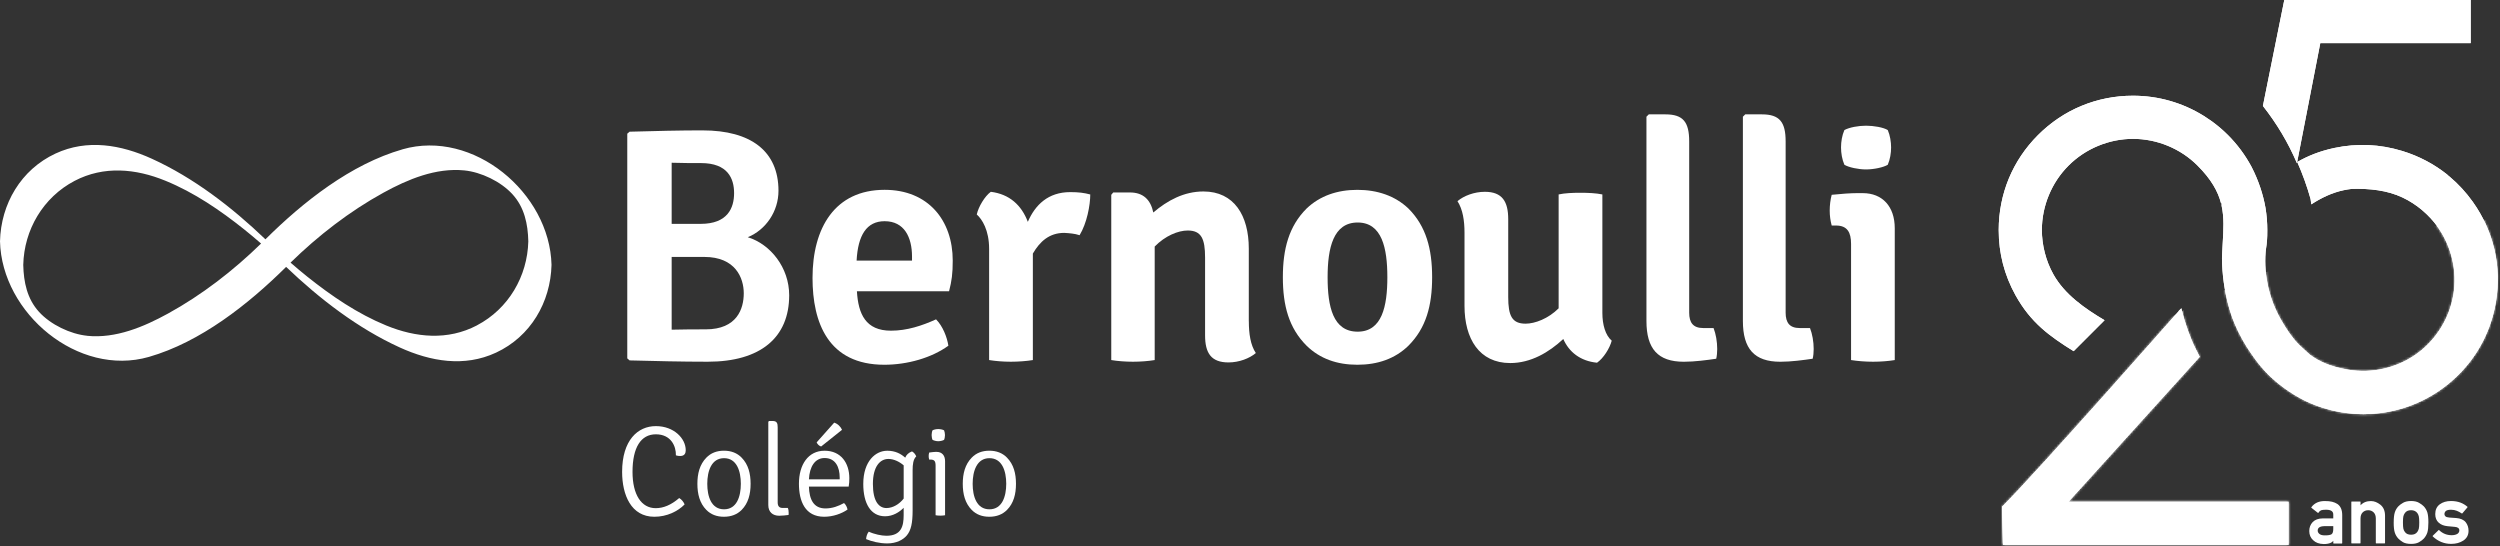 <svg width="1034" height="226" viewBox="0 0 1034 226" fill="none" xmlns="http://www.w3.org/2000/svg">
<rect x="0" y="0" width="1034" height="226" fill="#333333" stroke="none"/>
<path d="M950 67.45C946.31 58.85 941.72 51.19 935.94 43.81L944.78 0H1021.88V17.85H959.67L953.2 51.08L950.01 67.47C950.01 67.47 949.99 67.09 949.98 67.45H950ZM1031.7 103.26C1030.08 96.27 1027.07 89.54 1022.75 83.48C1019.95 79.56 1016.76 76.09 1013.23 73.13C1012.91 72.86 1012.59 72.6 1012.26 72.34C1012.28 72.34 1012.3 72.32 1012.32 72.32C1006.85 67.93 1000.5 64.55 993.53 62.43C988.9 61.02 984.23 60.21 979.61 60.01C974.91 59.81 970.19 60.2 965.53 61.19C959.46 62.48 954.57 64.46 950.14 67.01C952.32 71.9 954.16 76.99 955.65 82.29L955.95 84.52C960.08 81.83 964.5 79.7 969.29 78.68C970.45 78.43 971.63 78.24 972.81 78.11C980.02 77.95 987.29 78.65 993.73 81.71C996.6 83.07 999.29 84.81 1001.74 86.87C1004.25 88.98 1006.42 91.33 1008.22 93.85C1011.1 97.89 1013.13 102.44 1014.24 107.24C1015.36 112.08 1015.53 117.07 1014.71 121.96C1013.89 126.86 1012.1 131.52 1009.47 135.73C1006.85 139.91 1003.46 143.56 999.42 146.44C995.38 149.32 990.83 151.34 986.02 152.45C981.18 153.57 976.19 153.74 971.3 152.92C964.03 151.71 959.09 149.54 955.28 146.63C954.22 145.69 952.71 144.31 951.69 143.35C951.67 143.33 951.66 143.31 951.64 143.3C951.31 142.99 951.03 142.73 950.85 142.55C947.98 139.68 945.73 136.24 943.52 132.44C941.03 128.14 939.24 123.56 938.16 118.85C937.06 114.03 936.69 109.12 937.06 104.28L937.13 103.57C937.39 101.87 937.55 100.57 937.64 99.38C937.73 98.23 937.76 96.92 937.76 95.15C937.76 92.03 937.5 88.96 937.01 85.98C936.04 80.46 934.12 74.6 931.24 69.02C928.64 64.16 925.35 59.73 921.49 55.87C919.31 53.69 916.95 51.69 914.43 49.9L911.28 47.81C902.82 42.6 892.87 39.59 882.2 39.59C874.75 39.59 867.53 41.04 860.9 43.79C854.29 46.52 848.18 50.6 842.92 55.86C837.66 61.12 833.58 67.24 830.85 73.84C828.11 80.47 826.66 87.7 826.66 95.14C826.66 99.96 827.25 104.64 828.4 109.09C829.57 113.62 831.33 118 833.63 122.14C839.95 133.49 847.61 138.98 857.65 145.25L870.45 132.45C862.27 127.59 853.92 121.8 849.26 113.43C847.71 110.65 846.54 107.68 845.74 104.58C844.92 101.4 844.52 98.23 844.52 95.13C844.52 90.17 845.51 85.29 847.4 80.73C849.3 76.14 852.05 71.98 855.57 68.47C859.08 64.96 863.25 62.2 867.83 60.31C872.39 58.42 877.27 57.43 882.23 57.43C887.19 57.43 892.07 58.43 896.63 60.31C901.22 62.21 905.38 64.96 908.89 68.47C914.57 74.15 917.35 79.15 918.64 84.14L918.86 83.92V85.11C919.94 90.02 919.65 94.98 919.31 100.61C919.2 102.54 919.07 104.57 919.03 106.01L919.01 106.84C919.07 113.42 919.99 120.19 921.76 126.59C922.22 128.25 922.73 129.88 923.3 131.46C924.08 133.53 924.94 135.53 925.9 137.46C926.9 139.47 927.99 141.42 929.16 143.31L930.78 145.78L930.9 145.94C931.3 146.54 931.76 147.21 932.31 147.97C934.12 150.51 936.11 152.86 938.24 155C942.24 158.93 947.2 162.59 952.78 165.46C957.72 167.91 962.97 169.61 968.36 170.51C971.4 171.02 974.48 171.28 977.57 171.28L981.34 171.15C991.25 170.48 1001.1 167.15 1009.78 160.96C1015.84 156.64 1020.88 151.26 1024.68 145.17C1028.47 139.11 1031.08 132.24 1032.31 124.9C1033.54 117.56 1033.31 110.22 1031.7 103.25V103.26ZM909.8 147.59C908.9 145.8 907.35 142.86 906.59 140.98C905.45 138.27 904.45 135.52 903.61 132.75C903.09 131.04 902.63 129.29 902.21 127.5L901.09 128.62L901.15 128.65C901.15 128.65 843.46 194.18 828.02 209.64L828.41 225.37H946.54V207.52H855.53L909.79 147.59H909.8ZM965.25 224.82C965.12 224.82 965.05 224.75 965.05 224.62V223.68C964.89 223.88 964.71 224.06 964.51 224.21C964.31 224.36 964.08 224.48 963.85 224.57C963.5 224.71 963.1 224.83 962.64 224.9C962.18 224.98 961.67 225.02 961.13 225.02C959.21 224.98 957.76 224.45 956.75 223.45V223.47C955.66 222.48 955.11 221.2 955.11 219.64C955.11 218.18 955.58 216.95 956.51 215.95C957.47 214.95 958.85 214.44 960.65 214.41H965.04V212.82C965.06 211.44 964 210.78 961.87 210.83C961.48 210.83 961.13 210.85 960.82 210.88C960.51 210.91 960.22 210.97 959.97 211.06H959.99C959.77 211.17 959.57 211.31 959.39 211.47C959.21 211.63 959.06 211.82 958.94 212.05C958.86 212.18 958.76 212.2 958.64 212.1L956.03 210.05C956.03 210.05 955.96 209.97 955.95 209.92C955.94 209.87 955.95 209.82 955.98 209.78C957.27 208.03 959.18 207.18 961.71 207.24C962.77 207.23 963.71 207.32 964.55 207.52C965.38 207.72 966.13 208.04 966.79 208.47C968.08 209.38 968.73 210.89 968.74 213V224.61C968.74 224.74 968.67 224.81 968.54 224.81H965.25V224.82ZM965.05 217.62H961.27C959.48 217.68 958.59 218.29 958.6 219.47C958.6 219.97 958.83 220.42 959.28 220.81C959.75 221.22 960.49 221.43 961.52 221.43C962.89 221.44 963.84 221.28 964.36 220.95H964.34C964.81 220.64 965.04 219.88 965.04 218.68V217.63L965.05 217.62ZM972.71 224.76C972.58 224.76 972.51 224.69 972.51 224.56V207.62C972.51 207.49 972.58 207.42 972.71 207.42H976.12C976.25 207.42 976.32 207.49 976.32 207.62V208.99C977.39 207.82 978.81 207.24 980.6 207.24C981.29 207.24 981.96 207.37 982.61 207.62C983.26 207.88 983.9 208.26 984.55 208.77C985.82 209.81 986.45 211.31 986.45 213.3V224.56C986.45 224.69 986.38 224.76 986.25 224.76H982.84C982.71 224.76 982.64 224.69 982.64 224.56V214.47C982.64 213.37 982.34 212.52 981.75 211.93C981.13 211.33 980.38 211.03 979.51 211.03C978.57 211.03 977.81 211.33 977.2 211.93C976.61 212.52 976.31 213.37 976.31 214.47V224.56C976.31 224.69 976.24 224.76 976.11 224.76H972.7H972.71ZM990.04 216.07C990.04 214.25 990.19 212.88 990.49 211.94C990.78 211 991.26 210.17 991.93 209.45C992.4 208.95 993.05 208.45 993.9 207.96C994.75 207.47 995.85 207.22 997.22 207.22C998.59 207.22 999.68 207.47 1000.51 207.96C1000.94 208.21 1001.33 208.45 1001.65 208.7C1001.98 208.95 1002.27 209.2 1002.51 209.45C1003.17 210.17 1003.65 211 1003.95 211.94C1004.24 212.9 1004.38 214.27 1004.38 216.07C1004.38 217.87 1004.24 219.31 1003.95 220.25C1003.65 221.16 1003.17 221.99 1002.51 222.74C1002.01 223.27 1001.34 223.78 1000.5 224.26C999.66 224.73 998.57 224.96 997.21 224.96C995.85 224.96 994.73 224.73 993.89 224.26C993.51 224.04 993.15 223.79 992.81 223.52C992.47 223.25 992.17 222.99 991.92 222.73C991.24 221.98 990.76 221.15 990.48 220.24C990.18 219.33 990.03 217.93 990.03 216.06L990.04 216.07ZM1000.6 216.1C1000.6 214.93 1000.54 214.08 1000.42 213.56C1000.31 213.08 1000.1 212.62 999.8 212.19C999.51 211.81 999.15 211.52 998.72 211.32C998.29 211.12 997.79 211.02 997.23 211.02C996.05 211.02 995.19 211.41 994.66 212.19C994.5 212.41 994.37 212.63 994.27 212.85C994.16 213.07 994.08 213.3 994.03 213.56C993.92 214.04 993.86 214.87 993.86 216.07C993.86 216.67 993.87 217.19 993.9 217.62C993.93 218.05 993.97 218.4 994.03 218.66C994.13 219.14 994.34 219.59 994.66 220.01C995.18 220.78 996.04 221.16 997.23 221.16C998.42 221.16 999.22 220.78 999.8 220.01C1000.09 219.58 1000.3 219.12 1000.42 218.66C1000.54 218.11 1000.6 217.26 1000.6 216.1ZM1008.55 219.26C1008.64 219.17 1008.72 219.17 1008.8 219.24C1010.25 220.65 1011.99 221.36 1014.01 221.36C1014.92 221.36 1015.69 221.19 1016.32 220.84C1016.59 220.67 1016.8 220.47 1016.95 220.22C1017.1 219.98 1017.18 219.7 1017.18 219.38C1017.18 218.5 1016.55 218.01 1015.28 217.91L1012.27 217.63C1011.57 217.56 1010.91 217.41 1010.3 217.18C1009.69 216.95 1009.14 216.62 1008.66 216.19C1007.7 215.34 1007.22 214.16 1007.22 212.63C1007.22 210.85 1007.85 209.5 1009.11 208.57C1010.35 207.67 1011.88 207.22 1013.72 207.22C1014.48 207.22 1015.18 207.28 1015.82 207.39C1016.46 207.5 1017.06 207.66 1017.61 207.86C1018.16 208.06 1018.67 208.31 1019.15 208.6C1019.62 208.89 1020.08 209.21 1020.51 209.57C1020.55 209.6 1020.58 209.65 1020.58 209.7C1020.58 209.75 1020.56 209.81 1020.53 209.85L1018.43 212.32C1018.35 212.4 1018.26 212.41 1018.16 212.35C1017.5 211.9 1016.82 211.54 1016.12 211.26C1015.42 210.98 1014.62 210.83 1013.73 210.83C1012.69 210.83 1011.98 211.01 1011.59 211.36C1011.21 211.71 1011.02 212.14 1011.02 212.66C1011.02 212.98 1011.16 213.28 1011.44 213.56C1011.72 213.84 1012.25 213.99 1013.08 214.06C1013.55 214.09 1014.02 214.13 1014.49 214.16C1014.96 214.19 1015.43 214.23 1015.89 214.26C1016.76 214.32 1017.53 214.49 1018.2 214.79C1018.87 215.09 1019.41 215.48 1019.8 215.97C1020.59 216.97 1020.99 218.16 1020.99 219.53C1020.99 221.27 1020.28 222.61 1018.87 223.56C1018.17 224.02 1017.4 224.36 1016.56 224.6C1015.72 224.83 1014.79 224.95 1013.78 224.95C1010.93 224.95 1008.4 223.93 1006.2 221.88C1006.1 221.78 1006.1 221.68 1006.2 221.58L1008.59 219.26H1008.55Z" fill="white"/>
<path d="M950 67.45C946.31 58.85 941.72 51.19 935.94 43.81L944.78 0H1021.88V17.85H959.67L953.2 51.08L950.01 67.47C950.01 67.47 949.99 67.09 949.98 67.45H950ZM1031.7 103.26C1030.08 96.27 1027.07 89.54 1022.75 83.48C1019.95 79.56 1016.76 76.09 1013.23 73.13C1012.91 72.86 1012.59 72.6 1012.26 72.34C1012.28 72.34 1012.3 72.32 1012.32 72.32C1006.85 67.93 1000.5 64.55 993.53 62.43C988.9 61.02 984.23 60.21 979.61 60.01C974.91 59.81 970.19 60.2 965.53 61.19C959.46 62.48 954.57 64.46 950.14 67.01C952.32 71.9 954.16 76.99 955.65 82.29L955.95 84.52C960.08 81.83 964.5 79.7 969.29 78.68C970.45 78.43 971.63 78.24 972.81 78.11C980.02 77.95 987.29 78.65 993.73 81.71C996.6 83.07 999.29 84.81 1001.74 86.87C1004.25 88.98 1006.42 91.33 1008.22 93.85C1011.1 97.89 1013.13 102.44 1014.24 107.24C1015.36 112.08 1015.53 117.07 1014.71 121.96C1013.89 126.86 1012.1 131.52 1009.47 135.73C1006.85 139.91 1003.46 143.56 999.42 146.44C995.38 149.32 990.83 151.34 986.02 152.45C981.18 153.57 976.19 153.74 971.3 152.92C964.03 151.71 959.09 149.54 955.28 146.63C954.22 145.69 952.71 144.31 951.69 143.35C951.67 143.33 951.66 143.31 951.64 143.3C951.31 142.99 951.03 142.73 950.85 142.55C947.98 139.68 945.73 136.24 943.52 132.44C941.03 128.14 939.24 123.56 938.16 118.85C937.06 114.03 936.69 109.12 937.06 104.28L937.13 103.57C937.39 101.87 937.55 100.57 937.64 99.38C937.73 98.23 937.76 96.92 937.76 95.15C937.76 92.03 937.5 88.96 937.01 85.98C936.04 80.46 934.12 74.6 931.24 69.02C928.64 64.16 925.35 59.73 921.49 55.87C919.31 53.69 916.95 51.69 914.43 49.9L911.28 47.81C902.82 42.6 892.87 39.59 882.2 39.59C874.75 39.59 867.53 41.04 860.9 43.79C854.29 46.52 848.18 50.6 842.92 55.86C837.66 61.12 833.58 67.24 830.85 73.84C828.11 80.47 826.66 87.7 826.66 95.14C826.66 99.96 827.25 104.64 828.4 109.09C829.57 113.62 831.33 118 833.63 122.14C839.95 133.49 847.61 138.98 857.65 145.25L870.45 132.45C862.27 127.59 853.92 121.8 849.26 113.43C847.71 110.65 846.54 107.68 845.74 104.58C844.92 101.4 844.52 98.23 844.52 95.13C844.52 90.17 845.51 85.29 847.4 80.73C849.3 76.14 852.05 71.98 855.57 68.47C859.08 64.96 863.25 62.2 867.83 60.31C872.39 58.42 877.27 57.43 882.23 57.43C887.19 57.43 892.07 58.43 896.63 60.31C901.22 62.21 905.38 64.96 908.89 68.47C914.57 74.15 917.35 79.15 918.64 84.14L918.86 83.92V85.11C919.94 90.02 919.65 94.98 919.31 100.61C919.2 102.54 919.07 104.57 919.03 106.01L919.01 106.84C919.07 113.42 919.99 120.19 921.76 126.59C922.22 128.25 922.73 129.88 923.3 131.46C924.08 133.53 924.94 135.53 925.9 137.46C926.9 139.47 927.99 141.42 929.16 143.31L930.78 145.78L930.9 145.94C931.3 146.54 931.76 147.21 932.31 147.97C934.12 150.51 936.11 152.86 938.24 155C942.24 158.93 947.2 162.59 952.78 165.46C957.72 167.91 962.97 169.61 968.36 170.51C971.4 171.02 974.48 171.28 977.57 171.28L981.34 171.15C991.25 170.48 1001.1 167.15 1009.78 160.96C1015.84 156.64 1020.88 151.26 1024.68 145.17C1028.47 139.11 1031.08 132.24 1032.31 124.9C1033.54 117.56 1033.31 110.22 1031.7 103.25V103.26ZM909.8 147.59C908.9 145.8 907.35 142.86 906.59 140.98C905.45 138.27 904.45 135.52 903.61 132.75C903.09 131.04 902.63 129.29 902.21 127.5L901.09 128.62L901.15 128.65C901.15 128.65 843.46 194.18 828.02 209.64L828.41 225.37H946.54V207.52H855.53L909.79 147.59H909.8Z" fill="white"/>
<mask id="mask0_2_213" style="mask-type:luminance" maskUnits="userSpaceOnUse" x="826" y="0" width="208" height="226">
<path d="M950 67.45C946.31 58.85 941.72 51.19 935.94 43.81L944.78 0H1021.88V17.85H959.67L953.2 51.08L950.01 67.47C950.01 67.47 949.99 67.09 949.98 67.45H950ZM1031.7 103.26C1030.08 96.27 1027.07 89.54 1022.75 83.48C1019.95 79.56 1016.76 76.09 1013.23 73.13C1012.91 72.86 1012.59 72.6 1012.26 72.34C1012.28 72.34 1012.3 72.32 1012.32 72.32C1006.85 67.93 1000.5 64.55 993.53 62.43C988.9 61.02 984.23 60.21 979.61 60.01C974.91 59.81 970.19 60.2 965.53 61.19C959.46 62.48 954.57 64.46 950.14 67.01C952.32 71.9 954.16 76.99 955.65 82.29L955.95 84.52C960.08 81.83 964.5 79.7 969.29 78.68C970.45 78.43 971.63 78.24 972.81 78.11C980.02 77.95 987.29 78.65 993.73 81.71C996.6 83.07 999.29 84.81 1001.74 86.87C1004.25 88.98 1006.42 91.33 1008.22 93.85C1011.1 97.89 1013.13 102.44 1014.24 107.24C1015.36 112.08 1015.53 117.07 1014.71 121.96C1013.89 126.86 1012.1 131.52 1009.47 135.73C1006.85 139.91 1003.46 143.56 999.42 146.44C995.38 149.32 990.83 151.34 986.02 152.45C981.18 153.57 976.19 153.74 971.3 152.92C964.03 151.71 959.09 149.54 955.28 146.63C954.22 145.69 952.71 144.31 951.69 143.35C951.67 143.33 951.66 143.31 951.64 143.3C951.31 142.99 951.03 142.73 950.85 142.55C947.98 139.68 945.73 136.24 943.52 132.44C941.03 128.14 939.24 123.56 938.16 118.85C937.06 114.03 936.69 109.12 937.06 104.28L937.13 103.57C937.39 101.87 937.55 100.57 937.64 99.38C937.73 98.23 937.76 96.92 937.76 95.15C937.76 92.03 937.5 88.96 937.01 85.98C936.04 80.46 934.12 74.6 931.24 69.02C928.64 64.16 925.35 59.73 921.49 55.87C919.31 53.69 916.95 51.69 914.43 49.9L911.28 47.81C902.82 42.6 892.87 39.59 882.2 39.59C874.75 39.59 867.53 41.04 860.9 43.79C854.29 46.52 848.18 50.6 842.92 55.86C837.66 61.12 833.58 67.24 830.85 73.84C828.11 80.47 826.66 87.7 826.66 95.14C826.66 99.96 827.25 104.64 828.4 109.09C829.57 113.62 831.33 118 833.63 122.14C839.95 133.49 847.61 138.98 857.65 145.25L870.45 132.45C862.27 127.59 853.92 121.8 849.26 113.43C847.71 110.65 846.54 107.68 845.74 104.58C844.92 101.4 844.52 98.23 844.52 95.13C844.52 90.17 845.51 85.29 847.4 80.73C849.3 76.14 852.05 71.98 855.57 68.47C859.08 64.96 863.25 62.2 867.83 60.31C872.39 58.42 877.27 57.43 882.23 57.43C887.19 57.43 892.07 58.43 896.63 60.31C901.22 62.21 905.38 64.96 908.89 68.47C914.57 74.15 917.35 79.15 918.64 84.14L918.86 83.92V85.11C919.94 90.02 919.65 94.98 919.31 100.61C919.2 102.54 919.07 104.57 919.03 106.01L919.01 106.84C919.07 113.42 919.99 120.19 921.76 126.59C922.22 128.25 922.73 129.88 923.3 131.46C924.08 133.53 924.94 135.53 925.9 137.46C926.9 139.47 927.99 141.42 929.16 143.31L930.78 145.78L930.9 145.94C931.3 146.54 931.76 147.21 932.31 147.97C934.12 150.51 936.11 152.86 938.24 155C942.24 158.93 947.2 162.59 952.78 165.46C957.72 167.91 962.97 169.61 968.36 170.51C971.4 171.02 974.48 171.28 977.57 171.28L981.34 171.15C991.25 170.48 1001.1 167.15 1009.78 160.96C1015.84 156.64 1020.88 151.26 1024.68 145.17C1028.47 139.11 1031.08 132.24 1032.31 124.9C1033.54 117.56 1033.31 110.22 1031.7 103.25V103.26ZM909.8 147.59C908.9 145.8 907.35 142.86 906.59 140.98C905.45 138.27 904.45 135.52 903.61 132.75C903.09 131.04 902.63 129.29 902.21 127.5L901.09 128.62L901.15 128.65C901.15 128.65 843.46 194.18 828.02 209.64L828.41 225.37H946.54V207.52H855.53L909.79 147.59H909.8Z" fill="white"/>
</mask>
<g mask="url(#mask0_2_213)">
<g style="mix-blend-mode:overlay">
<path d="M1060.54 762.7C1246.49 762.7 1397.24 611.954 1397.24 426C1397.24 240.046 1246.49 89.3 1060.54 89.3C874.586 89.3 723.84 240.046 723.84 426C723.84 611.954 874.586 762.7 1060.54 762.7Z" fill="white"/>
</g>
</g>
<path d="M762.84 53.79C764.91 52.67 768.62 51.99 771.8 51.99C774.98 51.99 778.98 52.68 780.78 53.79C781.74 55.98 782.16 58.75 782.16 60.97C782.16 63.32 781.74 65.93 780.78 68.15C778.98 69.24 774.98 70.08 771.8 70.08C768.62 70.08 764.63 69.23 762.84 68.15C761.87 65.93 761.45 63.31 761.45 60.97C761.45 58.63 761.87 55.98 762.84 53.79ZM783.68 148.92C781.21 149.34 777.89 149.61 774.72 149.61C771.55 149.61 768.23 149.34 765.6 148.92V100.87C765.6 96.17 764.09 93.28 759.38 93.28H757.59C757.04 91.2 756.77 89.28 756.77 87.06C756.77 84.98 757.04 82.63 757.59 80.57C761.45 80.16 765.46 79.88 768.09 79.88H770.43C778.57 79.88 783.67 85.41 783.67 94.39V148.93L783.68 148.92Z" fill="white"/>
<path d="M277.8 106.27V136.36C282.76 136.22 287.74 136.22 291.88 136.22C304.87 136.22 307.62 127.67 307.62 121.31C307.62 114.95 304.17 106.27 291.32 106.27H277.79H277.8ZM277.8 92.59H289.81C300.99 92.59 303.62 85.96 303.62 79.88C303.62 73.8 300.99 67.45 289.95 67.45C286.9 67.45 281.66 67.45 277.8 67.31V92.58V92.59ZM290.63 53.93C310.51 53.93 321.98 62.48 321.98 78.91C321.98 87.46 316.73 95.06 309.28 98.11C318.67 101 326.41 110.67 326.41 122.12C326.41 139.53 314.67 149.61 292.71 149.61C281.8 149.61 271.45 149.34 260.4 149.06L259.44 148.22V55.29L260.4 54.47C271.03 54.18 281.25 53.92 290.63 53.92" fill="white"/>
<path d="M354.29 107.78H377.21V106.13C377.21 98.12 374.02 91.49 365.88 91.49C358.43 91.49 354.84 97.29 354.29 107.79M354.42 120.47C354.98 129.86 358.01 136.77 368.51 136.77C375.14 136.77 381.35 134.71 387.15 132.08C389.9 134.84 391.7 139.4 392.25 142.99C385.35 147.97 375.41 150.86 365.75 150.86C342.56 150.86 336.06 133.46 336.06 114.96C336.06 94.24 345.31 78.51 365.88 78.51C383.97 78.51 394.05 91.2 394.05 107.78C394.05 113.17 393.64 116.2 392.53 120.47H354.42Z" fill="white"/>
<path d="M409.79 79.33C417.52 80.29 422.49 84.85 425.11 91.75C428.16 84.71 433.53 79.46 442.65 79.46C446.1 79.46 448.32 79.74 450.93 80.43C450.93 84.86 449.55 92.31 446.52 97.28C444.45 96.59 442.24 96.45 440.17 96.32C433.96 96.32 430.09 99.9 427.19 104.87V148.92C424.7 149.34 421.26 149.61 418.08 149.61C414.9 149.61 411.72 149.34 409.1 148.92V102.94C409.1 95.2 406.2 90.65 403.99 88.71C404.68 85.54 407.31 81.12 409.8 79.33" fill="white"/>
<path d="M516.52 132.9C516.52 138.01 517.2 142.71 519.41 146.02C516.8 148.23 512.51 149.9 508.1 149.9C500.92 149.9 498.42 146.02 498.42 138.7V106.54C498.42 98.8 496.91 95.34 491.25 95.34C487.25 95.34 481.87 97.56 477.58 101.97V148.92C475.09 149.34 471.78 149.61 468.6 149.61C465.42 149.61 462.1 149.34 459.62 148.92V80.57L460.44 79.6H467.35C472.87 79.6 475.9 82.64 477.01 87.89C482.81 82.92 489.71 79.19 497.73 79.19C510.43 79.19 516.5 89.13 516.5 102.81V132.9H516.52Z" fill="white"/>
<path d="M561.53 137.18C571.61 137.18 573.81 126.69 573.81 114.67C573.81 102.65 571.6 92.03 561.53 92.03C551.46 92.03 549.1 102.52 549.1 114.67C549.1 126.82 551.31 137.18 561.53 137.18ZM582.52 142.99C576.99 148.38 569.81 150.86 561.4 150.86C552.99 150.86 545.92 148.37 540.41 142.99C533.08 135.67 530.59 126.41 530.59 114.68C530.59 102.95 533.08 93.56 540.41 86.24C545.92 80.99 553.1 78.52 561.4 78.52C569.7 78.52 576.99 80.99 582.52 86.24C589.84 93.56 592.33 102.95 592.33 114.68C592.33 126.41 589.84 135.67 582.52 142.99Z" fill="white"/>
<path d="M605.72 96.32C605.72 91.21 605.02 86.65 602.81 83.2C605.44 80.98 609.72 79.33 614.14 79.33C621.31 79.33 623.8 83.33 623.8 90.65V122.82C623.8 130.56 625.32 133.87 630.98 133.87C634.85 133.87 640.37 131.8 644.65 127.52V80.42C647.14 79.87 650.45 79.73 653.63 79.73C656.81 79.73 660.11 79.87 662.74 80.42V129.44C662.74 134.27 663.99 138.69 666.61 140.9C665.78 144.08 663.15 148.22 660.53 150.02C653.62 149.34 648.93 145.59 646.58 140.21C640.64 145.73 633.18 150.16 624.63 150.16C611.8 150.16 605.72 140.07 605.72 126.54V96.3V96.32Z" fill="white"/>
<path d="M708.72 135.66C709.69 138.15 710.24 141.32 710.24 144.36C710.24 145.74 710.1 147.27 709.83 148.37C706.1 148.92 700.98 149.62 696.44 149.62C685.67 149.62 680.97 144.23 680.97 132.76V48.27L681.94 47.3H688.84C696.16 47.3 698.65 50.48 698.65 58.49V129.33C698.65 133.47 700.3 135.68 704.45 135.68H708.73L708.72 135.66Z" fill="white"/>
<path d="M748.61 135.66C749.58 138.15 750.14 141.32 750.14 144.36C750.14 145.74 750 147.27 749.72 148.37C746 148.92 740.89 149.62 736.33 149.62C725.56 149.62 720.86 144.23 720.86 132.76V48.27L721.83 47.3H728.73C736.05 47.3 738.54 50.48 738.54 58.49V129.33C738.54 133.47 740.19 135.68 744.34 135.68H748.62L748.61 135.66Z" fill="white"/>
<path d="M271.27 179.63C265.12 179.63 261.61 185 261.61 195.17C261.61 204.61 265.27 210.18 271.21 210.18C274.35 210.18 277.53 208.9 280.92 205.99C281.92 206.57 282.82 207.69 283.15 208.64C280.33 211.51 275.83 213.73 270.63 213.73C261.04 213.73 257.31 204.72 257.31 195.17C257.31 182.07 263.79 176.24 271.26 176.24C278.73 176.24 283.62 181.33 283.62 186.22C283.62 187.38 283.2 188.6 281.34 188.6C280.65 188.6 280.28 188.55 279.55 188.33C279.65 184.56 277.53 179.63 271.27 179.63Z" fill="white"/>
<path d="M299.47 210.65C304.73 210.65 306.41 205.34 306.41 200.1C306.41 194.86 304.73 189.5 299.47 189.5C294.21 189.5 292.53 194.89 292.53 200.1C292.53 205.31 294.17 210.65 299.47 210.65ZM306.74 210.91C304.88 212.77 302.45 213.73 299.42 213.73C296.39 213.73 294.02 212.78 292.15 210.91C289.39 208.11 288.44 204.33 288.44 200.1C288.44 195.87 289.39 192.1 292.15 189.28C294.01 187.37 296.44 186.41 299.42 186.41C302.4 186.41 304.88 187.36 306.74 189.28C309.5 192.09 310.45 195.86 310.45 200.1C310.45 204.34 309.5 208.11 306.74 210.91Z" fill="white"/>
<path d="M325.83 210.07C326.1 210.59 326.2 211.4 326.2 212.2C326.2 212.46 326.2 212.77 326.15 212.99C325.1 213.14 323.4 213.31 322.29 213.31C319.58 213.31 317.77 211.77 317.77 208.9V174.44L318.09 174.12H319.52C321.34 174.12 321.65 175.03 321.65 176.78V207.8C321.65 209.35 322.33 210.08 323.61 210.08H325.84L325.83 210.07Z" fill="white"/>
<path d="M345.02 174.81C346.46 175.23 347.73 176.51 348.26 177.77L339.62 184.67C338.83 184.46 338.08 183.72 337.76 182.97L345.02 174.81ZM334.57 198.24H347.3V197.56C347.3 193.15 345.54 189.44 341.04 189.44C337.07 189.44 334.84 193 334.57 198.24ZM334.57 201.27C334.73 206.56 336.48 210.29 341.41 210.29C344.26 210.29 346.76 209.34 349.1 208.06C349.83 208.7 350.42 209.91 350.53 210.76C348.1 212.46 344.48 213.73 340.89 213.73C332.98 213.73 330.44 207.31 330.44 200.06C330.44 192.19 334.26 186.42 341.04 186.42C347.82 186.42 351.28 191.51 351.28 197.77C351.28 199.1 351.23 200 351.01 201.27H334.57Z" fill="white"/>
<path d="M373.76 192.47C371.96 190.93 369.67 189.82 367.45 189.82C364.05 189.82 361.03 192.84 361.03 200.16C361.03 207.48 363.58 210.13 366.65 210.13C369.35 210.13 372.06 208.43 373.76 206.2V192.47ZM366.91 186.42C370.32 186.42 372.6 187.69 374.4 189.29C374.87 188.11 375.78 187.23 377.21 186.7C378 187.12 378.69 188.02 378.96 188.76C377.68 189.97 377.46 192.15 377.46 194.43V211.08C377.46 216.44 376.78 219.35 375.08 221.42C373.59 223.23 370.79 224.76 366.97 224.76C363.74 224.76 360.44 223.92 358.22 222.97C358.27 221.9 358.69 220.63 359.33 219.89C361.51 220.94 364.62 221.59 366.59 221.59C372.8 221.59 373.75 217.61 373.75 213.11V210.03C372.05 211.78 369.34 213.53 366.07 213.53C360.12 213.53 357.05 208.22 357.05 200.16C357.05 190.57 362.29 186.43 366.9 186.43" fill="white"/>
<path d="M385.69 177.99C386.22 177.67 387.23 177.46 388.08 177.46C388.83 177.46 389.99 177.67 390.47 177.99C390.67 178.41 390.84 179.32 390.84 179.95C390.84 180.58 390.68 181.49 390.47 181.91C390.05 182.22 388.83 182.49 388.08 182.49C387.24 182.49 386.22 182.22 385.69 181.91C385.48 181.49 385.32 180.58 385.32 179.95C385.32 179.32 385.48 178.4 385.69 177.99ZM390.89 213.1C390.36 213.2 389.68 213.27 388.98 213.27C388.18 213.27 387.49 213.21 386.96 213.1V192.63C386.96 190.67 386.43 190.08 384.78 190.08H384.31C384.16 189.55 384.1 189.13 384.1 188.6C384.1 188.13 384.16 187.7 384.31 187.17C385.48 187.02 386.37 186.9 386.96 186.9H387.38C389.61 186.9 390.88 188.38 390.88 190.72V213.1H390.89Z" fill="white"/>
<path d="M409.24 210.65C414.49 210.65 416.18 205.34 416.18 200.1C416.18 194.86 414.49 189.5 409.24 189.5C403.99 189.5 402.29 194.89 402.29 200.1C402.29 205.31 403.93 210.65 409.24 210.65ZM416.49 210.91C414.64 212.77 412.2 213.73 409.18 213.73C406.16 213.73 403.76 212.78 401.91 210.91C399.15 208.11 398.2 204.33 398.2 200.1C398.2 195.87 399.15 192.1 401.91 189.28C403.76 187.37 406.2 186.41 409.18 186.41C412.16 186.41 414.64 187.36 416.49 189.28C419.26 192.09 420.21 195.86 420.21 200.1C420.21 204.34 419.26 208.11 416.49 210.91Z" fill="white"/>
<path d="M197.3 134.56C185.2 140.91 172.01 139.65 159.74 134.62C147.89 129.77 137.08 122.39 127.1 114.43C124.74 112.55 122.45 110.6 120.17 108.62C131.57 97.47 144.64 87.36 158.59 79.7C168.67 74.16 180.29 69.31 192.03 70.48C198.99 71.17 207.14 75.06 211.96 80.35C216.92 85.78 218.34 92.68 218.51 99.8C218.15 114.34 210.28 127.74 197.29 134.55M36.1 138.88C29.13 138.19 20.98 134.3 16.16 129.02C11.2 123.58 9.79 116.7 9.62 109.56C9.96 95.03 17.85 81.63 30.83 74.82C42.93 68.47 56.15 69.73 68.43 74.76C80.29 79.6 91.11 86.98 101.07 94.94C103.42 96.82 105.71 98.75 107.98 100.73C96.55 111.9 83.46 122.01 69.5 129.68C59.44 135.21 47.84 140.07 36.11 138.9M166.5 61.76C145.15 67.88 125.4 83.46 109.78 98.98C95.97 85.75 80.13 73.54 62.82 65.66C50.09 59.86 36.09 57.39 22.95 63.51C8.67 70.16 0.38 84.33 0 99.81C0.73 129.59 32.34 156.01 61.58 147.62C82.93 141.48 102.69 125.89 118.34 110.39C132.17 123.61 148.02 135.81 165.35 143.71C178.07 149.5 192.03 151.96 205.16 145.85C219.44 139.21 227.72 125.04 228.11 109.55C227.37 79.72 195.73 53.36 166.49 61.75" fill="white"/>
</svg>
